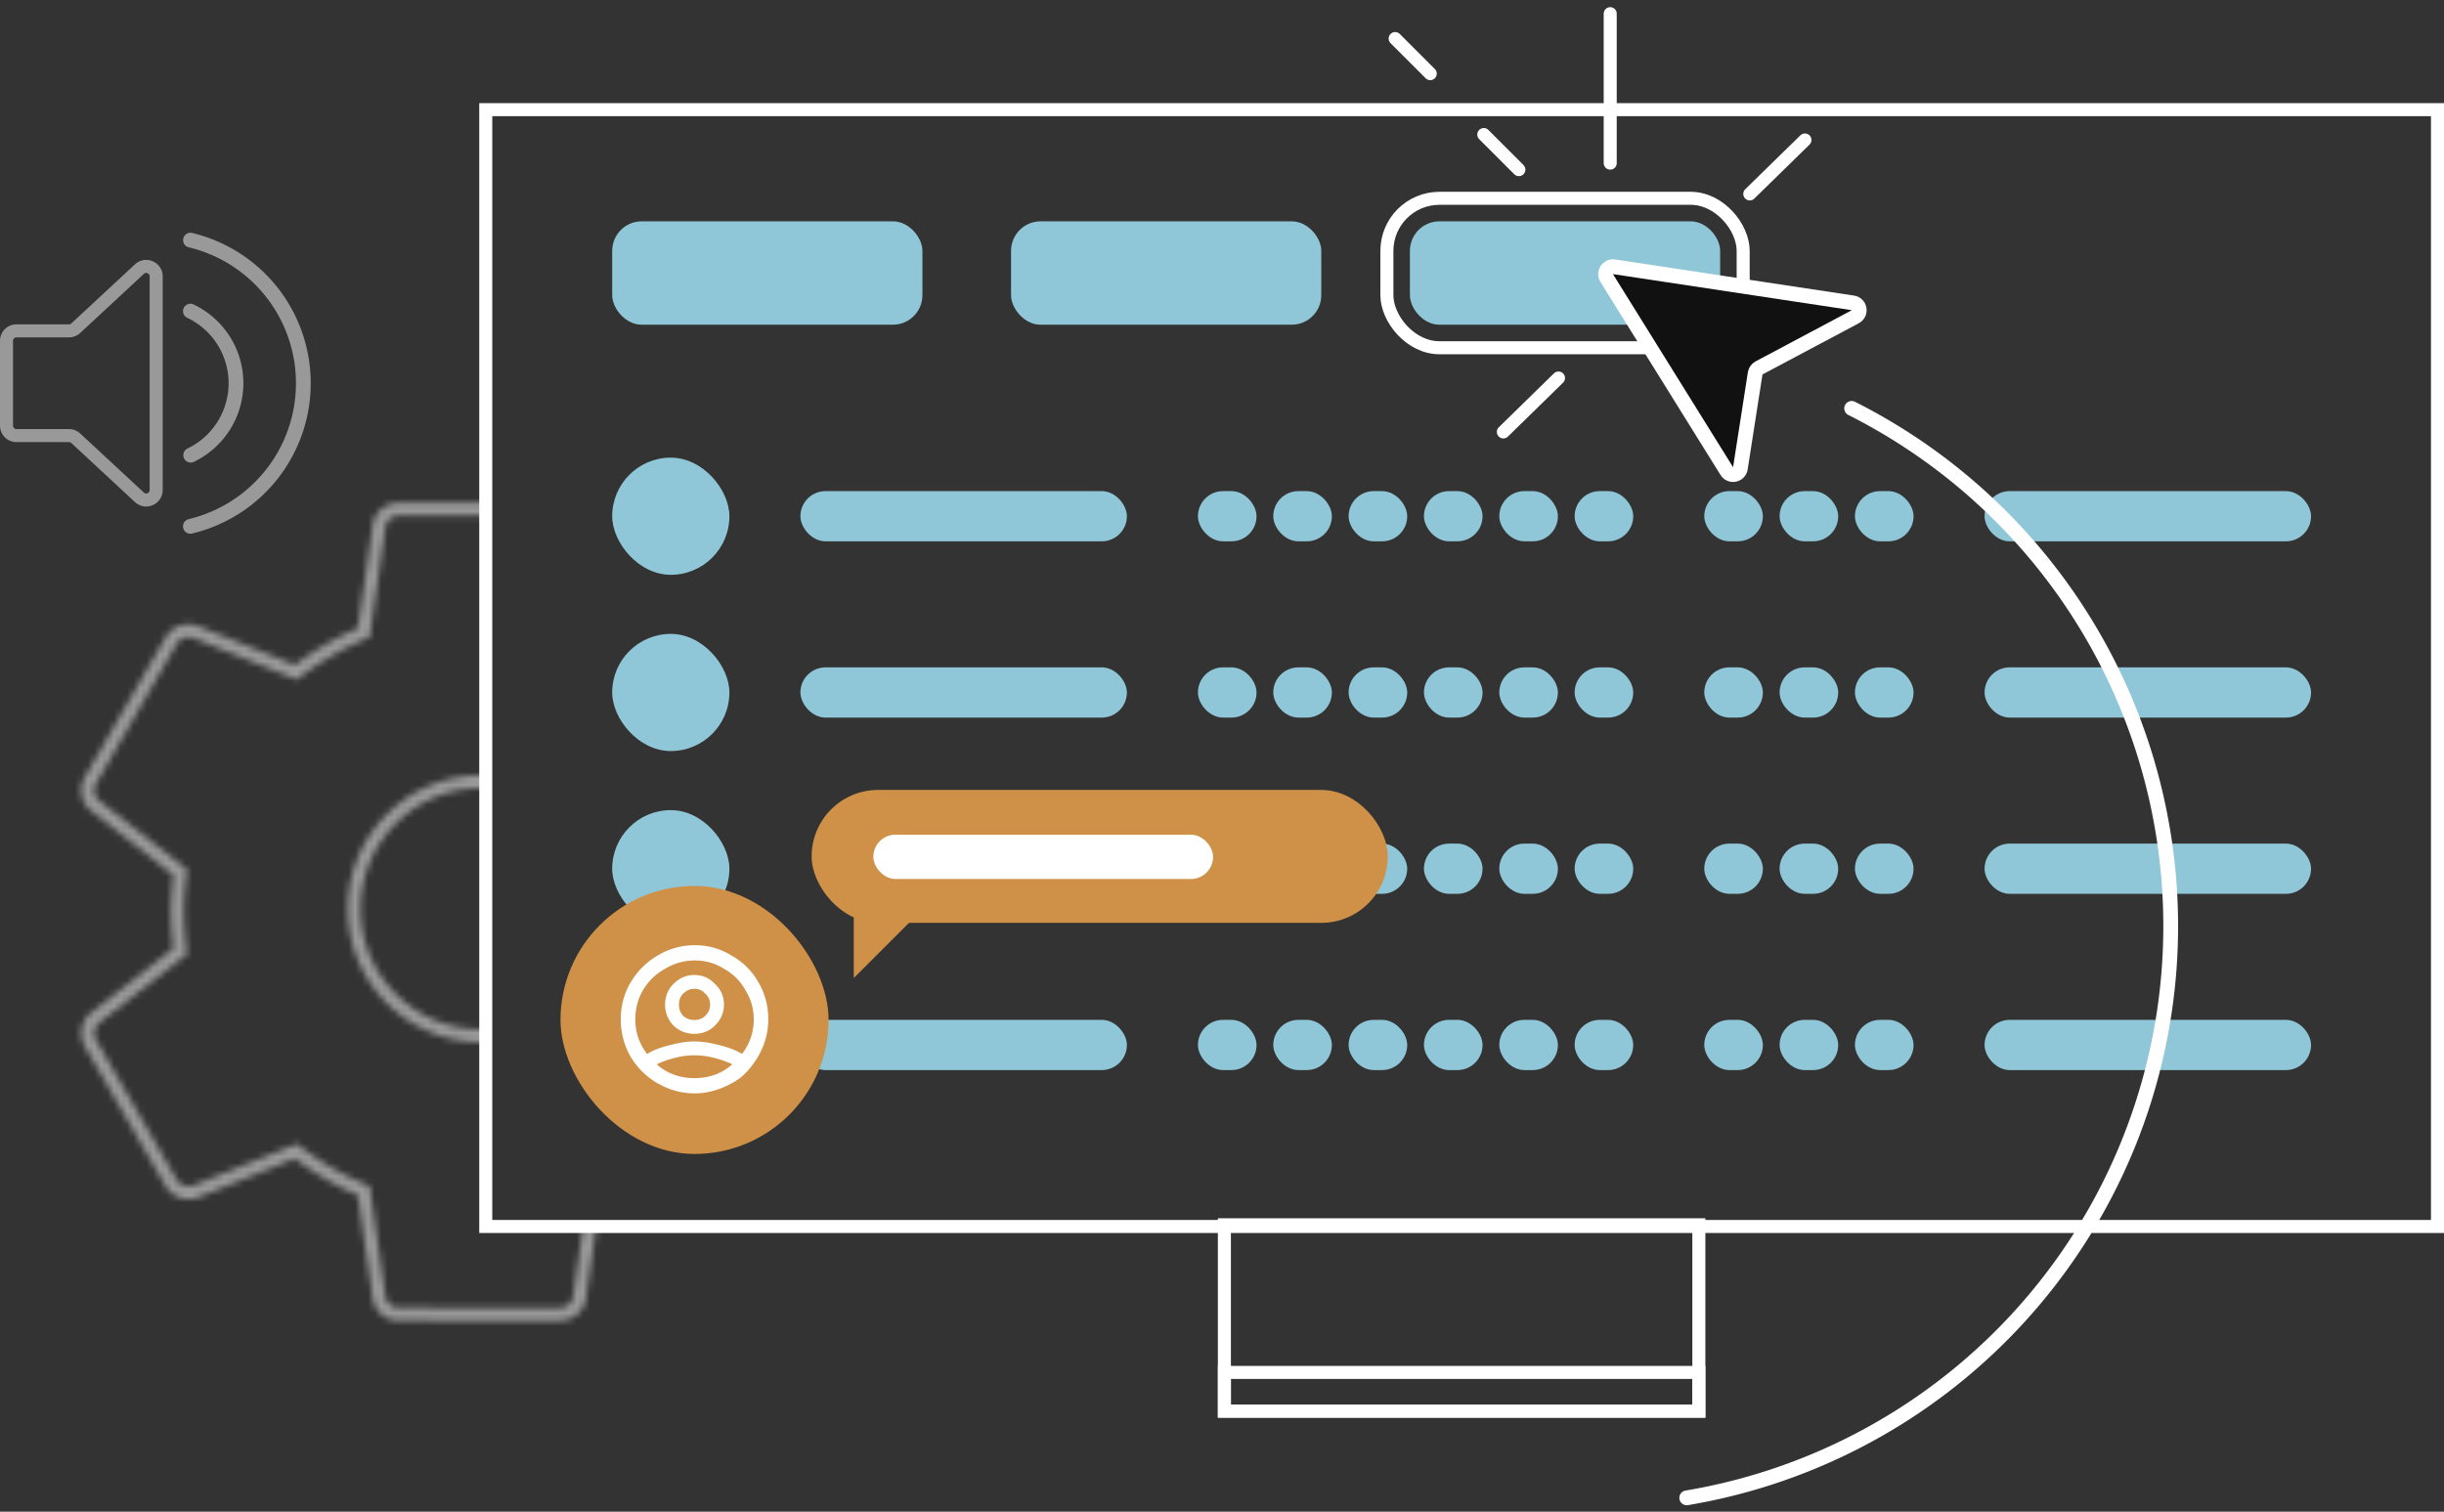 <svg xmlns="http://www.w3.org/2000/svg" width="375" height="232" fill="none" xmlns:v="https://vecta.io/nano"><rect width="100%" height="100%" fill="#333333" stroke="none"/><g clip-path="url(#B)"><g fill="#90c7d8"><rect x="93.933" y="33.968" width="47.6" height="15.867" rx="4.533"/><rect x="93.933" y="70.234" width="17.982" height="17.982" rx="8.991"/><rect x="122.814" y="75.372" width="50.093" height="7.707" rx="3.853"/><rect x="183.807" y="75.372" width="8.991" height="7.707" rx="3.853"/><rect x="195.367" y="75.372" width="8.991" height="7.707" rx="3.853"/><rect x="206.927" y="75.372" width="8.991" height="7.707" rx="3.853"/><rect x="218.487" y="75.372" width="8.991" height="7.707" rx="3.853"/><rect x="230.047" y="75.372" width="8.991" height="7.707" rx="3.853"/><rect x="241.607" y="75.372" width="8.991" height="7.707" rx="3.853"/><rect x="261.497" y="75.372" width="8.991" height="7.707" rx="3.853"/><rect x="273.057" y="75.372" width="8.991" height="7.707" rx="3.853"/><rect x="284.617" y="75.372" width="8.991" height="7.707" rx="3.853"/><rect x="304.507" y="75.372" width="50.093" height="7.707" rx="3.853"/><rect x="93.933" y="97.283" width="17.982" height="17.982" rx="8.991"/><rect x="122.814" y="102.421" width="50.093" height="7.707" rx="3.853"/><rect x="183.807" y="102.421" width="8.991" height="7.707" rx="3.853"/><rect x="195.367" y="102.421" width="8.991" height="7.707" rx="3.853"/><rect x="206.927" y="102.421" width="8.991" height="7.707" rx="3.853"/><rect x="218.487" y="102.421" width="8.991" height="7.707" rx="3.853"/><rect x="230.047" y="102.421" width="8.991" height="7.707" rx="3.853"/><rect x="241.607" y="102.421" width="8.991" height="7.707" rx="3.853"/><rect x="261.497" y="102.421" width="8.991" height="7.707" rx="3.853"/><rect x="273.057" y="102.421" width="8.991" height="7.707" rx="3.853"/><rect x="284.617" y="102.421" width="8.991" height="7.707" rx="3.853"/><rect x="304.507" y="102.421" width="50.093" height="7.707" rx="3.853"/><rect x="93.933" y="124.332" width="17.982" height="17.982" rx="8.991"/><rect x="183.807" y="129.47" width="8.991" height="7.707" rx="3.853"/><rect x="195.367" y="129.47" width="8.991" height="7.707" rx="3.853"/><rect x="206.927" y="129.47" width="8.991" height="7.707" rx="3.853"/><rect x="218.487" y="129.47" width="8.991" height="7.707" rx="3.853"/><rect x="230.047" y="129.47" width="8.991" height="7.707" rx="3.853"/><rect x="241.607" y="129.47" width="8.991" height="7.707" rx="3.853"/><rect x="261.497" y="129.47" width="8.991" height="7.707" rx="3.853"/><rect x="273.057" y="129.47" width="8.991" height="7.707" rx="3.853"/><rect x="284.617" y="129.47" width="8.991" height="7.707" rx="3.853"/><rect x="304.507" y="129.47" width="50.093" height="7.707" rx="3.853"/><rect x="93.933" y="151.381" width="17.982" height="17.982" rx="8.991"/><rect x="122.814" y="156.519" width="50.093" height="7.707" rx="3.853"/><rect x="183.807" y="156.519" width="8.991" height="7.707" rx="3.853"/><rect x="195.367" y="156.519" width="8.991" height="7.707" rx="3.853"/><rect x="206.927" y="156.519" width="8.991" height="7.707" rx="3.853"/><rect x="218.487" y="156.519" width="8.991" height="7.707" rx="3.853"/><rect x="230.047" y="156.519" width="8.991" height="7.707" rx="3.853"/><rect x="241.607" y="156.519" width="8.991" height="7.707" rx="3.853"/><rect x="261.497" y="156.519" width="8.991" height="7.707" rx="3.853"/><rect x="273.057" y="156.519" width="8.991" height="7.707" rx="3.853"/><rect x="284.617" y="156.519" width="8.991" height="7.707" rx="3.853"/><rect x="304.507" y="156.519" width="50.093" height="7.707" rx="3.853"/><rect x="155.133" y="33.968" width="47.6" height="15.867" rx="4.533"/><rect x="216.333" y="33.968" width="47.6" height="15.867" rx="4.533"/></g><g stroke="#fff"><g stroke-width="2"><rect x="212.8" y="30.434" width="54.667" height="22.933" rx="8.067"/><path d="M74.533 16.834H374v171.4H74.533z"/><path d="M187.867 187.967h72.8v28.6h-72.8z"/><path d="M187.867 210.634h72.8v5.933h-72.8z"/></g><g stroke-width="2.267"><path d="M264.955 72.299l-18.431-29.635c-.511-.821.175-1.864 1.131-1.719l36.656 5.541c1.079.163 1.326 1.608.363 2.121l-14.776 7.859c-.315.167-.533.474-.588.826l-2.273 14.583c-.162 1.038-1.527 1.316-2.082.424z" fill="#111"/><g stroke-linecap="round"><path d="M284.113 62.674a88.97 88.97 0 0 1 39.021 38.611c8.612 16.662 11.738 35.619 8.931 54.164s-11.403 35.727-24.559 49.094a88.97 88.97 0 0 1-48.699 25.335"/></g></g><g stroke-width="2"><path stroke-linecap="round" d="M230.67 66.289l8.461-8.274m29.352-28.256l8.461-8.274m-29.877 3.549V2.101m-14.015 23.933l-5.385-5.386m-8.215-9.347l-5.385-5.386"/></g></g><mask id="A" maskUnits="userSpaceOnUse" x="12" y="77" width="123" height="126" mask-type="alpha"><g stroke="#fff" stroke-width="2"><path d="M119.861 139.934c0 2.1-.185 4.077-.432 6.053l13.029 10.192c1.173.926 1.482 2.594.741 3.953l-12.35 21.371a3.06 3.06 0 0 1-2.656 1.544 3.48 3.48 0 0 1-1.111-.185l-15.376-6.177c-3.211 2.409-6.669 4.509-10.436 6.053l-2.347 16.369c-.185 1.482-1.482 2.594-3.026 2.594H61.197c-1.544 0-2.84-1.112-3.026-2.594l-2.347-16.369c-3.767-1.544-7.225-3.582-10.436-6.053l-15.376 6.177c-.309.124-.679.185-1.05.185-1.111 0-2.161-.556-2.717-1.544l-12.35-21.371c-.741-1.359-.432-3.027.741-3.953l13.03-10.192c-.247-1.976-.432-4.015-.432-6.053s.185-4.076.432-6.053l-13.03-10.191c-1.173-.927-1.544-2.595-.741-3.954l12.35-21.371c.556-.988 1.605-1.544 2.655-1.544.37 0 .741.062 1.111.185l15.376 6.177c3.211-2.409 6.669-4.509 10.436-6.053l2.347-16.368c.185-1.482 1.482-2.594 3.026-2.594h24.701c1.544 0 2.841 1.112 3.026 2.594L91.27 97.13c3.767 1.544 7.225 3.582 10.436 6.053l15.376-6.177c.309-.123.679-.185 1.05-.185 1.111 0 2.161.556 2.717 1.544l12.35 21.371c.741 1.359.432 3.027-.741 3.954l-13.029 10.191c.247 1.977.432 3.953.432 6.053z"/><path d="M93.326 139.47c0 10.772-8.731 19.505-19.501 19.505s-19.501-8.733-19.501-19.505 8.731-19.506 19.501-19.506 19.501 8.733 19.501 19.506z"/></g></mask><g mask="url(#A)"><path opacity=".5" fill-rule="evenodd" d="M74.667 67.968H-9.2v142.8h83.867H126.8v-22.666H74.667V67.968z" fill="#fff"/></g><g opacity=".5" stroke="#fff"><path d="M11.627 67.26a1.53 1.53 0 0 0-1.042-.409H2.531A1.53 1.53 0 0 1 1 65.32V52.308a1.53 1.53 0 0 1 1.531-1.531h8.054a1.53 1.53 0 0 0 1.042-.409l9.764-9.066c.98-.91 2.573-.215 2.573 1.122v32.781c0 1.337-1.593 2.031-2.573 1.122l-9.764-9.066z" stroke-width="2"/><g stroke-width="2.267" stroke-linecap="round"><path d="M29.212 47.749a12.25 12.25 0 0 1 6.998 11.038c.005 2.313-.645 4.58-1.875 6.539a12.25 12.25 0 0 1-5.075 4.53m-.035-33a22.58 22.58 0 0 1-.012 43.92"/></g></g><rect x="86" y="135.967" width="41.133" height="41.133" rx="20.567" fill="#cf9148"/><path d="M102.051 154.203c0 1.204.425 2.267 1.275 3.187.921.85 1.983 1.275 3.188 1.275 1.275 0 2.337-.425 3.187-1.275.921-.92 1.381-1.983 1.381-3.187 0-1.275-.46-2.338-1.381-3.188-.85-.92-1.912-1.381-3.187-1.381-1.205 0-2.267.461-3.188 1.381-.85.85-1.275 1.913-1.275 3.188zm6.906 0c0 .637-.248 1.204-.743 1.7-.425.425-.992.637-1.7.637-.638 0-1.205-.212-1.7-.637a2.54 2.54 0 0 1-.638-1.7c0-.708.213-1.275.638-1.7.495-.496 1.062-.744 1.7-.744.708 0 1.275.248 1.7.744.495.425.743.992.743 1.7zm-2.337-9.138c2.054 0 3.931.532 5.631 1.594 1.771.992 3.152 2.373 4.144 4.144.991 1.7 1.487 3.577 1.487 5.631 0 1.275-.212 2.515-.637 3.719s-1.027 2.302-1.806 3.294a10.4 10.4 0 0 1-1.913 2.018c-.992.709-2.09 1.275-3.294 1.7s-2.408.638-3.612.638c-1.771 0-3.436-.39-4.994-1.169-1.913-.921-3.471-2.302-4.675-4.144a11.33 11.33 0 0 1-1.7-6.056c0-2.054.496-3.931 1.487-5.631 1.063-1.771 2.444-3.152 4.144-4.144a10.96 10.96 0 0 1 5.738-1.594zm7.225 16.682a8.46 8.46 0 0 0 1.806-5.313c0-1.629-.425-3.117-1.275-4.462-.779-1.417-1.877-2.515-3.294-3.294-1.346-.85-2.833-1.275-4.462-1.275s-3.152.425-4.569 1.275c-1.417.779-2.55 1.877-3.4 3.294-.779 1.345-1.169 2.833-1.169 4.462a8.46 8.46 0 0 0 1.806 5.313c.921-.567 2.126-1.027 3.612-1.382 1.346-.354 2.55-.531 3.613-.531 1.133 0 2.372.177 3.718.531 1.488.355 2.692.815 3.613 1.382zm-13.069 1.593c.779.709 1.665 1.24 2.656 1.594a9.1 9.1 0 0 0 3.082.531c1.133 0 2.195-.177 3.187-.531s1.877-.885 2.656-1.594c-.708-.354-1.593-.673-2.656-.956s-2.125-.425-3.187-.425c-.992 0-2.019.142-3.082.425s-1.948.602-2.656.956z" fill="#fff"/><rect x="124.533" y="121.234" width="88.4" height="20.4" rx="10.2" fill="#cf9148"/><rect x="134" y="128.101" width="52.133" height="6.8" rx="3.4" fill="#fff"/><path d="M131 140.101h10l-10 10v-10z" fill="#cf9148"/></g><defs><clipPath id="B"><rect y=".22" width="375" height="231" rx="8" fill="#fff"/></clipPath></defs></svg>